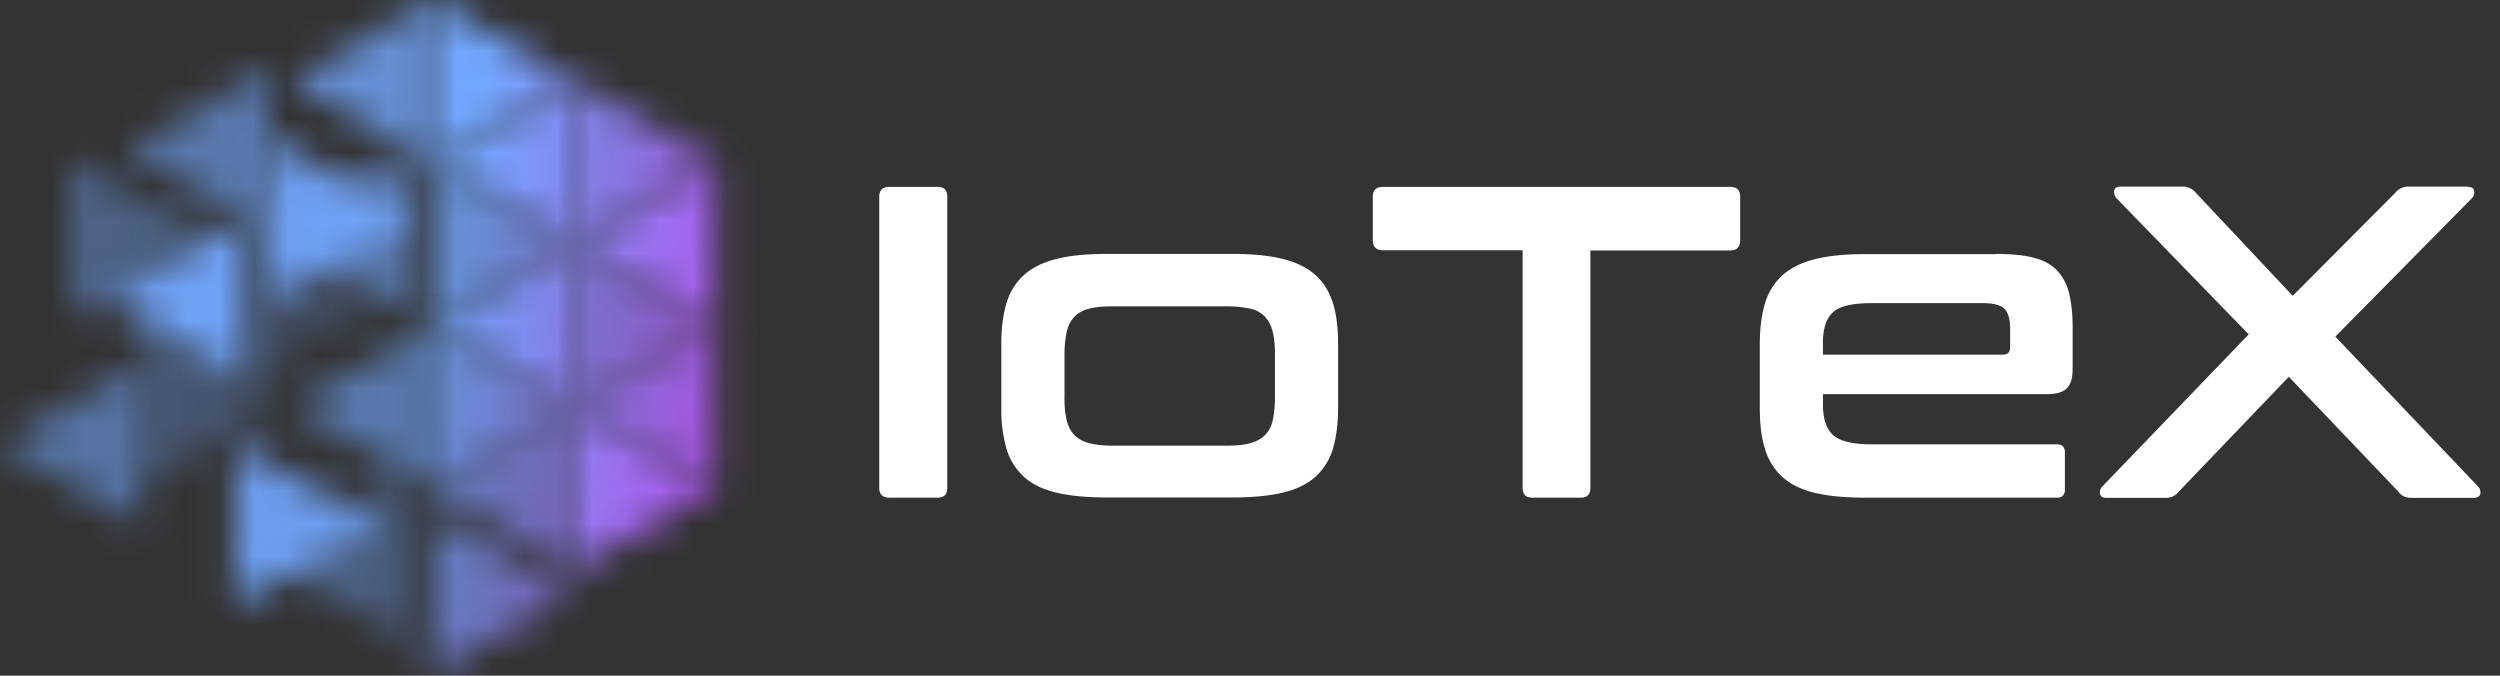 <svg xmlns="http://www.w3.org/2000/svg" width="74" height="20" fill="none"><rect width="100%" height="100%" fill="#333333" stroke="none"/><g clip-path="url(#a)"><path fill="#fff" d="M27.749 5.531c.195 0 .29.095.29.29v8.62c0 .196-.095.29-.29.29H26.33c-.202 0-.304-.094-.304-.29v-8.62c0-.195.102-.29.304-.29h1.418Zm8.734 1.985c.587 0 1.08.047 1.485.148.405.101.722.257.965.473.243.216.412.492.52.83.108.337.155.742.155 1.215v1.89c0 .472-.054.877-.155 1.215a1.82 1.82 0 0 1-.52.83c-.243.216-.567.371-.965.466-.405.094-.898.142-1.485.142h-3.72c-.593 0-1.093-.048-1.49-.142-.4-.095-.723-.25-.96-.466a1.82 1.82 0 0 1-.52-.83 4.255 4.255 0 0 1-.154-1.215v-1.89c0-.473.054-.878.155-1.215a1.82 1.82 0 0 1 .52-.83c.243-.216.56-.372.958-.473.398-.101.898-.148 1.492-.148h3.72Zm-4.975 4.232c0 .283.02.513.068.695a.94.94 0 0 0 .23.439.948.948 0 0 0 .438.236c.182.047.419.074.695.074h3.355c.29 0 .527-.02.709-.074a.948.948 0 0 0 .439-.236.883.883 0 0 0 .23-.439c.04-.182.067-.418.067-.695v-1.249c0-.27-.02-.5-.068-.682a1 1 0 0 0-.23-.445.84.84 0 0 0-.438-.236 3.311 3.311 0 0 0-.709-.068H32.94c-.283 0-.513.02-.695.068a.89.89 0 0 0-.439.236.936.936 0 0 0-.23.445c-.04.183-.067.412-.067.682v1.249Zm19.697-6.217c.203 0 .304.095.304.29v1.29c0 .202-.101.303-.304.303h-4.13v7.027c0 .196-.095.29-.291.29H45.36c-.196 0-.29-.094-.29-.29V7.408h-4.132c-.202 0-.303-.102-.303-.304V5.822c0-.196.101-.29.303-.29h10.267Zm7.863 1.985c.446 0 .817.033 1.114.108.297.074.526.195.695.37.169.17.29.392.365.67.067.276.108.613.108 1.005v1.249c0 .283-.061.472-.183.587-.121.108-.31.162-.567.162h-6.64v.317c0 .412.1.709.297.891.195.182.58.277 1.147.277h5.481c.155 0 .236.08.236.236v1.107c0 .155-.08.236-.236.236h-5.67c-.594 0-1.093-.047-1.492-.142-.398-.094-.715-.25-.958-.465a1.82 1.82 0 0 1-.52-.83c-.108-.338-.155-.743-.155-1.215v-1.89c0-.473.054-.878.155-1.215a1.82 1.82 0 0 1 .52-.83c.243-.217.56-.372.958-.473.399-.101.898-.149 1.492-.149h3.854v-.006Zm-5.116 2.983h5.326c.148 0 .222-.074.222-.223v-.553c0-.27-.054-.466-.169-.58-.114-.115-.324-.17-.627-.17h-3.3c-.568 0-.953.088-1.148.27-.196.183-.297.48-.297.898v.358h-.007ZM73.034 5.53c.121 0 .189.04.202.128a.24.24 0 0 1-.074.216l-4.036 4.09 4.218 4.429a.24.24 0 0 1 .075.216c-.014.08-.081.128-.203.128h-1.802a.62.62 0 0 1-.25-.04.414.414 0 0 1-.169-.142l-3.246-3.402-3.26 3.402a.522.522 0 0 1-.176.142.613.613 0 0 1-.257.04H62.35c-.115 0-.176-.04-.19-.128a.24.24 0 0 1 .075-.216l4.327-4.496-3.915-4.03a.279.279 0 0 1-.068-.215c.007-.081.074-.129.196-.129h1.802a.51.51 0 0 1 .25.048c.06.027.121.074.169.135l2.868 3.05 3.038-3.05a.514.514 0 0 1 .169-.135.515.515 0 0 1 .25-.048h1.714v.007Z"/><mask id="b" width="5" height="5" x="12" y="0" maskUnits="userSpaceOnUse" style="mask-type:alpha"><path fill="#fff" d="M12.794 0v4.813l4.175-2.403L12.794 0Z"/></mask><g mask="url(#b)"><path fill="url(#c)" d="M-.321-1.125h22.75v22.422H-.321z"/></g><mask id="d" width="6" height="6" x="16" y="2" maskUnits="userSpaceOnUse" style="mask-type:alpha"><path fill="#fff" d="M16.969 2.422v4.813l4.175-2.41-4.175-2.403Z" opacity=".9"/></mask><g mask="url(#d)"><path fill="url(#e)" d="M-.321-1.109h22.75v22.422H-.321z"/></g><mask id="f" width="5" height="6" x="12" y="4" maskUnits="userSpaceOnUse" style="mask-type:alpha"><path fill="#fff" d="M12.794 4.813v4.812l4.175-2.403-4.175-2.41Z" opacity=".8"/></mask><g mask="url(#f)"><path fill="url(#g)" d="M-.321-1.125h22.75v22.422H-.321z"/></g><mask id="h" width="6" height="6" x="16" y="7" maskUnits="userSpaceOnUse" style="mask-type:alpha"><path fill="#fff" d="M16.969 7.234v4.813l4.175-2.41-4.175-2.403Z" opacity=".8"/></mask><g mask="url(#h)"><path fill="url(#i)" d="M-.321-1.109h22.75v22.422H-.321z"/></g><mask id="j" width="5" height="6" x="12" y="9" maskUnits="userSpaceOnUse" style="mask-type:alpha"><path fill="#fff" d="M12.794 9.633v4.813l4.175-2.403-4.175-2.41Z" opacity=".8"/></mask><g mask="url(#j)"><path fill="url(#k)" d="M-.321-1.117h22.75v22.422H-.321z"/></g><mask id="l" width="6" height="5" x="16" y="12" maskUnits="userSpaceOnUse" style="mask-type:alpha"><path fill="#fff" d="M16.969 12.047v4.813l4.175-2.41-4.175-2.403Z"/></mask><g mask="url(#l)"><path fill="url(#m)" d="M-.321-1.109h22.75v22.422H-.321z"/></g><mask id="n" width="5" height="6" x="2" y="4" maskUnits="userSpaceOnUse" style="mask-type:alpha"><path fill="#fff" d="M2.001 4.656V9.47l4.175-2.41L2 4.656Z" opacity=".4"/></mask><g mask="url(#n)"><path fill="url(#o)" d="M-.322-1.117h22.75v22.422H-.322z"/></g><mask id="p" width="5" height="6" x="7" y="6" maskUnits="userSpaceOnUse" style="mask-type:alpha"><path fill="#fff" d="M7.271 6.445v4.813l4.168-2.403-4.168-2.41Z" opacity=".2"/></mask><g mask="url(#p)"><path fill="url(#q)" d="M-.32-1.117h22.75v22.422H-.32z"/></g><mask id="r" width="5" height="6" x="4" y="9" maskUnits="userSpaceOnUse" style="mask-type:alpha"><path fill="#fff" d="M4.176 9.484v4.813l4.175-2.41-4.175-2.403Z" opacity=".3"/></mask><g mask="url(#r)"><path fill="url(#s)" d="M-.32-1.125h22.75v22.422H-.32z"/></g><mask id="t" width="6" height="5" x="6" y="13" maskUnits="userSpaceOnUse" style="mask-type:alpha"><path fill="#fff" d="M6.927 13.11v4.812l4.168-2.41-4.168-2.403Z" opacity=".9"/></mask><g mask="url(#t)"><path fill="url(#u)" d="M-.321-1.125h22.75v22.422H-.321z"/></g><mask id="v" width="5" height="5" x="12" y="15" maskUnits="userSpaceOnUse" style="mask-type:alpha"><path fill="#fff" d="M12.759 15.188V20l4.168-2.41-4.168-2.402Z" opacity=".7"/></mask><g mask="url(#v)"><path fill="url(#w)" d="M-.322-1.125h22.75v22.422H-.322z"/></g><mask id="x" width="6" height="5" x="7" y="4" maskUnits="userSpaceOnUse" style="mask-type:alpha"><path fill="#fff" d="M7.963 4.07v4.813L12.13 6.48 7.963 4.07Z" opacity=".9"/></mask><g mask="url(#x)"><path fill="url(#y)" d="M-.322-1.117h22.75v22.422H-.322z"/></g><mask id="z" width="5" height="5" x="8" y="0" maskUnits="userSpaceOnUse" style="mask-type:alpha"><path fill="#fff" d="M12.792 0v4.813L8.617 2.41 12.792 0Z" opacity=".8"/></mask><g mask="url(#z)"><path fill="url(#A)" d="M-.322-1.125h22.75v22.422H-.322z"/></g><mask id="B" width="5" height="5" x="3" y="2" maskUnits="userSpaceOnUse" style="mask-type:alpha"><path fill="#fff" d="M7.966 2.04v4.81L3.791 4.443 7.966 2.04Z" opacity=".6"/></mask><g mask="url(#B)"><path fill="url(#C)" d="M-.321-1.125h22.75v22.422H-.321z"/></g><mask id="D" width="6" height="6" x="7" y="4" maskUnits="userSpaceOnUse" style="mask-type:alpha"><path fill="#fff" d="M12.14 4.422v4.813l-4.175-2.41 4.175-2.403Z" opacity=".6"/></mask><g mask="url(#D)"><path fill="url(#E)" d="M-.321-1.125h22.75v22.422H-.321z"/></g><mask id="F" width="5" height="6" x="3" y="6" maskUnits="userSpaceOnUse" style="mask-type:alpha"><path fill="#fff" d="M7.25 6.445v4.813L3.075 8.855l4.175-2.41Z" opacity=".95"/></mask><g mask="url(#F)"><path fill="url(#G)" d="M-.322-1.117h22.75v22.422H-.322z"/></g><mask id="H" width="5" height="6" x="8" y="9" maskUnits="userSpaceOnUse" style="mask-type:alpha"><path fill="#fff" d="M12.794 9.633v4.813l-4.168-2.403 4.168-2.41Z" opacity=".6"/></mask><g mask="url(#H)"><path fill="url(#I)" d="M-.321-1.117h22.75v22.422H-.321z"/></g><mask id="J" width="5" height="6" x="0" y="10" maskUnits="userSpaceOnUse" style="mask-type:alpha"><path fill="#fff" d="M4.175 10.742v4.813L0 13.145l4.175-2.403Z" opacity=".55"/></mask><g mask="url(#J)"><path fill="url(#K)" d="M-.322-1.125h22.75v22.422H-.322z"/></g><mask id="L" width="6" height="6" x="16" y="4" maskUnits="userSpaceOnUse" style="mask-type:alpha"><path fill="#fff" d="M21.144 4.813v4.812l-4.175-2.403 4.175-2.41Z"/></mask><g mask="url(#L)"><path fill="url(#M)" d="M-.32-1.125h22.75v22.422H-.32z"/></g><mask id="N" width="5" height="6" x="12" y="7" maskUnits="userSpaceOnUse" style="mask-type:alpha"><path fill="#fff" d="M16.968 7.227v4.812l-4.175-2.41 4.175-2.402Z" opacity=".95"/></mask><g mask="url(#N)"><path fill="url(#O)" d="M-.321-1.117h22.75v22.422H-.321z"/></g><mask id="P" width="6" height="6" x="16" y="9" maskUnits="userSpaceOnUse" style="mask-type:alpha"><path fill="#fff" d="M21.143 9.625v4.813l-4.175-2.403 4.175-2.41Z" opacity=".9"/></mask><g mask="url(#P)"><path fill="url(#Q)" d="M-.321-1.125h22.75v22.422H-.321z"/></g><mask id="R" width="5" height="5" x="12" y="12" maskUnits="userSpaceOnUse" style="mask-type:alpha"><path fill="#fff" d="M16.968 12.04v4.812l-4.175-2.41 4.175-2.403Z" opacity=".7"/></mask><g mask="url(#R)"><path fill="url(#S)" d="M-.321-1.117h22.75v22.422H-.321z"/></g><mask id="T" width="5" height="5" x="7" y="14" maskUnits="userSpaceOnUse" style="mask-type:alpha"><path fill="#fff" d="M11.87 14.047v4.813l-4.175-2.403 4.175-2.41Z" opacity=".4"/></mask><g mask="url(#T)"><path fill="url(#U)" d="M-.321-1.117h22.75v22.422H-.321z"/></g><mask id="V" width="5" height="6" x="12" y="2" maskUnits="userSpaceOnUse" style="mask-type:alpha"><path fill="#fff" d="M16.968 2.414v4.813l-4.175-2.41 4.175-2.403Z"/></mask><g mask="url(#V)"><path fill="url(#W)" d="M-.321-1.117h22.75v22.422H-.321z"/></g></g><defs><linearGradient id="c" x1="2.646" x2="29.369" y1="11.709" y2="16.269" gradientUnits="userSpaceOnUse"><stop offset=".369" stop-color="#72A7FF"/><stop offset="1" stop-color="#EC02D5"/></linearGradient><linearGradient id="e" x1="2.646" x2="29.369" y1="11.724" y2="16.285" gradientUnits="userSpaceOnUse"><stop offset=".369" stop-color="#72A7FF"/><stop offset="1" stop-color="#EC02D5"/></linearGradient><linearGradient id="g" x1="2.646" x2="29.369" y1="11.709" y2="16.269" gradientUnits="userSpaceOnUse"><stop offset=".369" stop-color="#72A7FF"/><stop offset="1" stop-color="#EC02D5"/></linearGradient><linearGradient id="i" x1="2.646" x2="29.369" y1="11.724" y2="16.285" gradientUnits="userSpaceOnUse"><stop offset=".369" stop-color="#72A7FF"/><stop offset="1" stop-color="#EC02D5"/></linearGradient><linearGradient id="k" x1="2.646" x2="29.369" y1="11.717" y2="16.277" gradientUnits="userSpaceOnUse"><stop offset=".369" stop-color="#72A7FF"/><stop offset="1" stop-color="#EC02D5"/></linearGradient><linearGradient id="m" x1="2.646" x2="29.369" y1="11.724" y2="16.285" gradientUnits="userSpaceOnUse"><stop offset=".369" stop-color="#72A7FF"/><stop offset="1" stop-color="#EC02D5"/></linearGradient><linearGradient id="o" x1="2.645" x2="29.368" y1="11.717" y2="16.277" gradientUnits="userSpaceOnUse"><stop offset=".369" stop-color="#72A7FF"/><stop offset="1" stop-color="#EC02D5"/></linearGradient><linearGradient id="q" x1="2.647" x2="29.37" y1="11.717" y2="16.277" gradientUnits="userSpaceOnUse"><stop offset=".369" stop-color="#72A7FF"/><stop offset="1" stop-color="#EC02D5"/></linearGradient><linearGradient id="s" x1="2.647" x2="29.37" y1="11.709" y2="16.269" gradientUnits="userSpaceOnUse"><stop offset=".369" stop-color="#72A7FF"/><stop offset="1" stop-color="#EC02D5"/></linearGradient><linearGradient id="u" x1="2.646" x2="29.369" y1="11.709" y2="16.269" gradientUnits="userSpaceOnUse"><stop offset=".369" stop-color="#72A7FF"/><stop offset="1" stop-color="#EC02D5"/></linearGradient><linearGradient id="w" x1="2.645" x2="29.368" y1="11.709" y2="16.269" gradientUnits="userSpaceOnUse"><stop offset=".369" stop-color="#72A7FF"/><stop offset="1" stop-color="#EC02D5"/></linearGradient><linearGradient id="y" x1="2.645" x2="29.368" y1="11.717" y2="16.277" gradientUnits="userSpaceOnUse"><stop offset=".369" stop-color="#72A7FF"/><stop offset="1" stop-color="#EC02D5"/></linearGradient><linearGradient id="A" x1="2.645" x2="29.368" y1="11.709" y2="16.269" gradientUnits="userSpaceOnUse"><stop offset=".369" stop-color="#72A7FF"/><stop offset="1" stop-color="#EC02D5"/></linearGradient><linearGradient id="C" x1="2.646" x2="29.369" y1="11.709" y2="16.269" gradientUnits="userSpaceOnUse"><stop offset=".369" stop-color="#72A7FF"/><stop offset="1" stop-color="#EC02D5"/></linearGradient><linearGradient id="E" x1="2.646" x2="29.369" y1="11.709" y2="16.269" gradientUnits="userSpaceOnUse"><stop offset=".369" stop-color="#72A7FF"/><stop offset="1" stop-color="#EC02D5"/></linearGradient><linearGradient id="G" x1="2.645" x2="29.368" y1="11.717" y2="16.277" gradientUnits="userSpaceOnUse"><stop offset=".369" stop-color="#72A7FF"/><stop offset="1" stop-color="#EC02D5"/></linearGradient><linearGradient id="I" x1="2.646" x2="29.369" y1="11.717" y2="16.277" gradientUnits="userSpaceOnUse"><stop offset=".369" stop-color="#72A7FF"/><stop offset="1" stop-color="#EC02D5"/></linearGradient><linearGradient id="K" x1="2.645" x2="29.368" y1="11.709" y2="16.269" gradientUnits="userSpaceOnUse"><stop offset=".369" stop-color="#72A7FF"/><stop offset="1" stop-color="#EC02D5"/></linearGradient><linearGradient id="M" x1="2.647" x2="29.37" y1="11.709" y2="16.269" gradientUnits="userSpaceOnUse"><stop offset=".369" stop-color="#72A7FF"/><stop offset="1" stop-color="#EC02D5"/></linearGradient><linearGradient id="O" x1="2.646" x2="29.369" y1="11.717" y2="16.277" gradientUnits="userSpaceOnUse"><stop offset=".369" stop-color="#72A7FF"/><stop offset="1" stop-color="#EC02D5"/></linearGradient><linearGradient id="Q" x1="2.646" x2="29.369" y1="11.709" y2="16.269" gradientUnits="userSpaceOnUse"><stop offset=".369" stop-color="#72A7FF"/><stop offset="1" stop-color="#EC02D5"/></linearGradient><linearGradient id="S" x1="2.646" x2="29.369" y1="11.717" y2="16.277" gradientUnits="userSpaceOnUse"><stop offset=".369" stop-color="#72A7FF"/><stop offset="1" stop-color="#EC02D5"/></linearGradient><linearGradient id="U" x1="2.646" x2="29.369" y1="11.717" y2="16.277" gradientUnits="userSpaceOnUse"><stop offset=".369" stop-color="#72A7FF"/><stop offset="1" stop-color="#EC02D5"/></linearGradient><linearGradient id="W" x1="2.646" x2="29.369" y1="11.717" y2="16.277" gradientUnits="userSpaceOnUse"><stop offset=".369" stop-color="#72A7FF"/><stop offset="1" stop-color="#EC02D5"/></linearGradient><clipPath id="a"><path fill="#fff" d="M0 0h73.426v20H0z"/></clipPath></defs></svg>